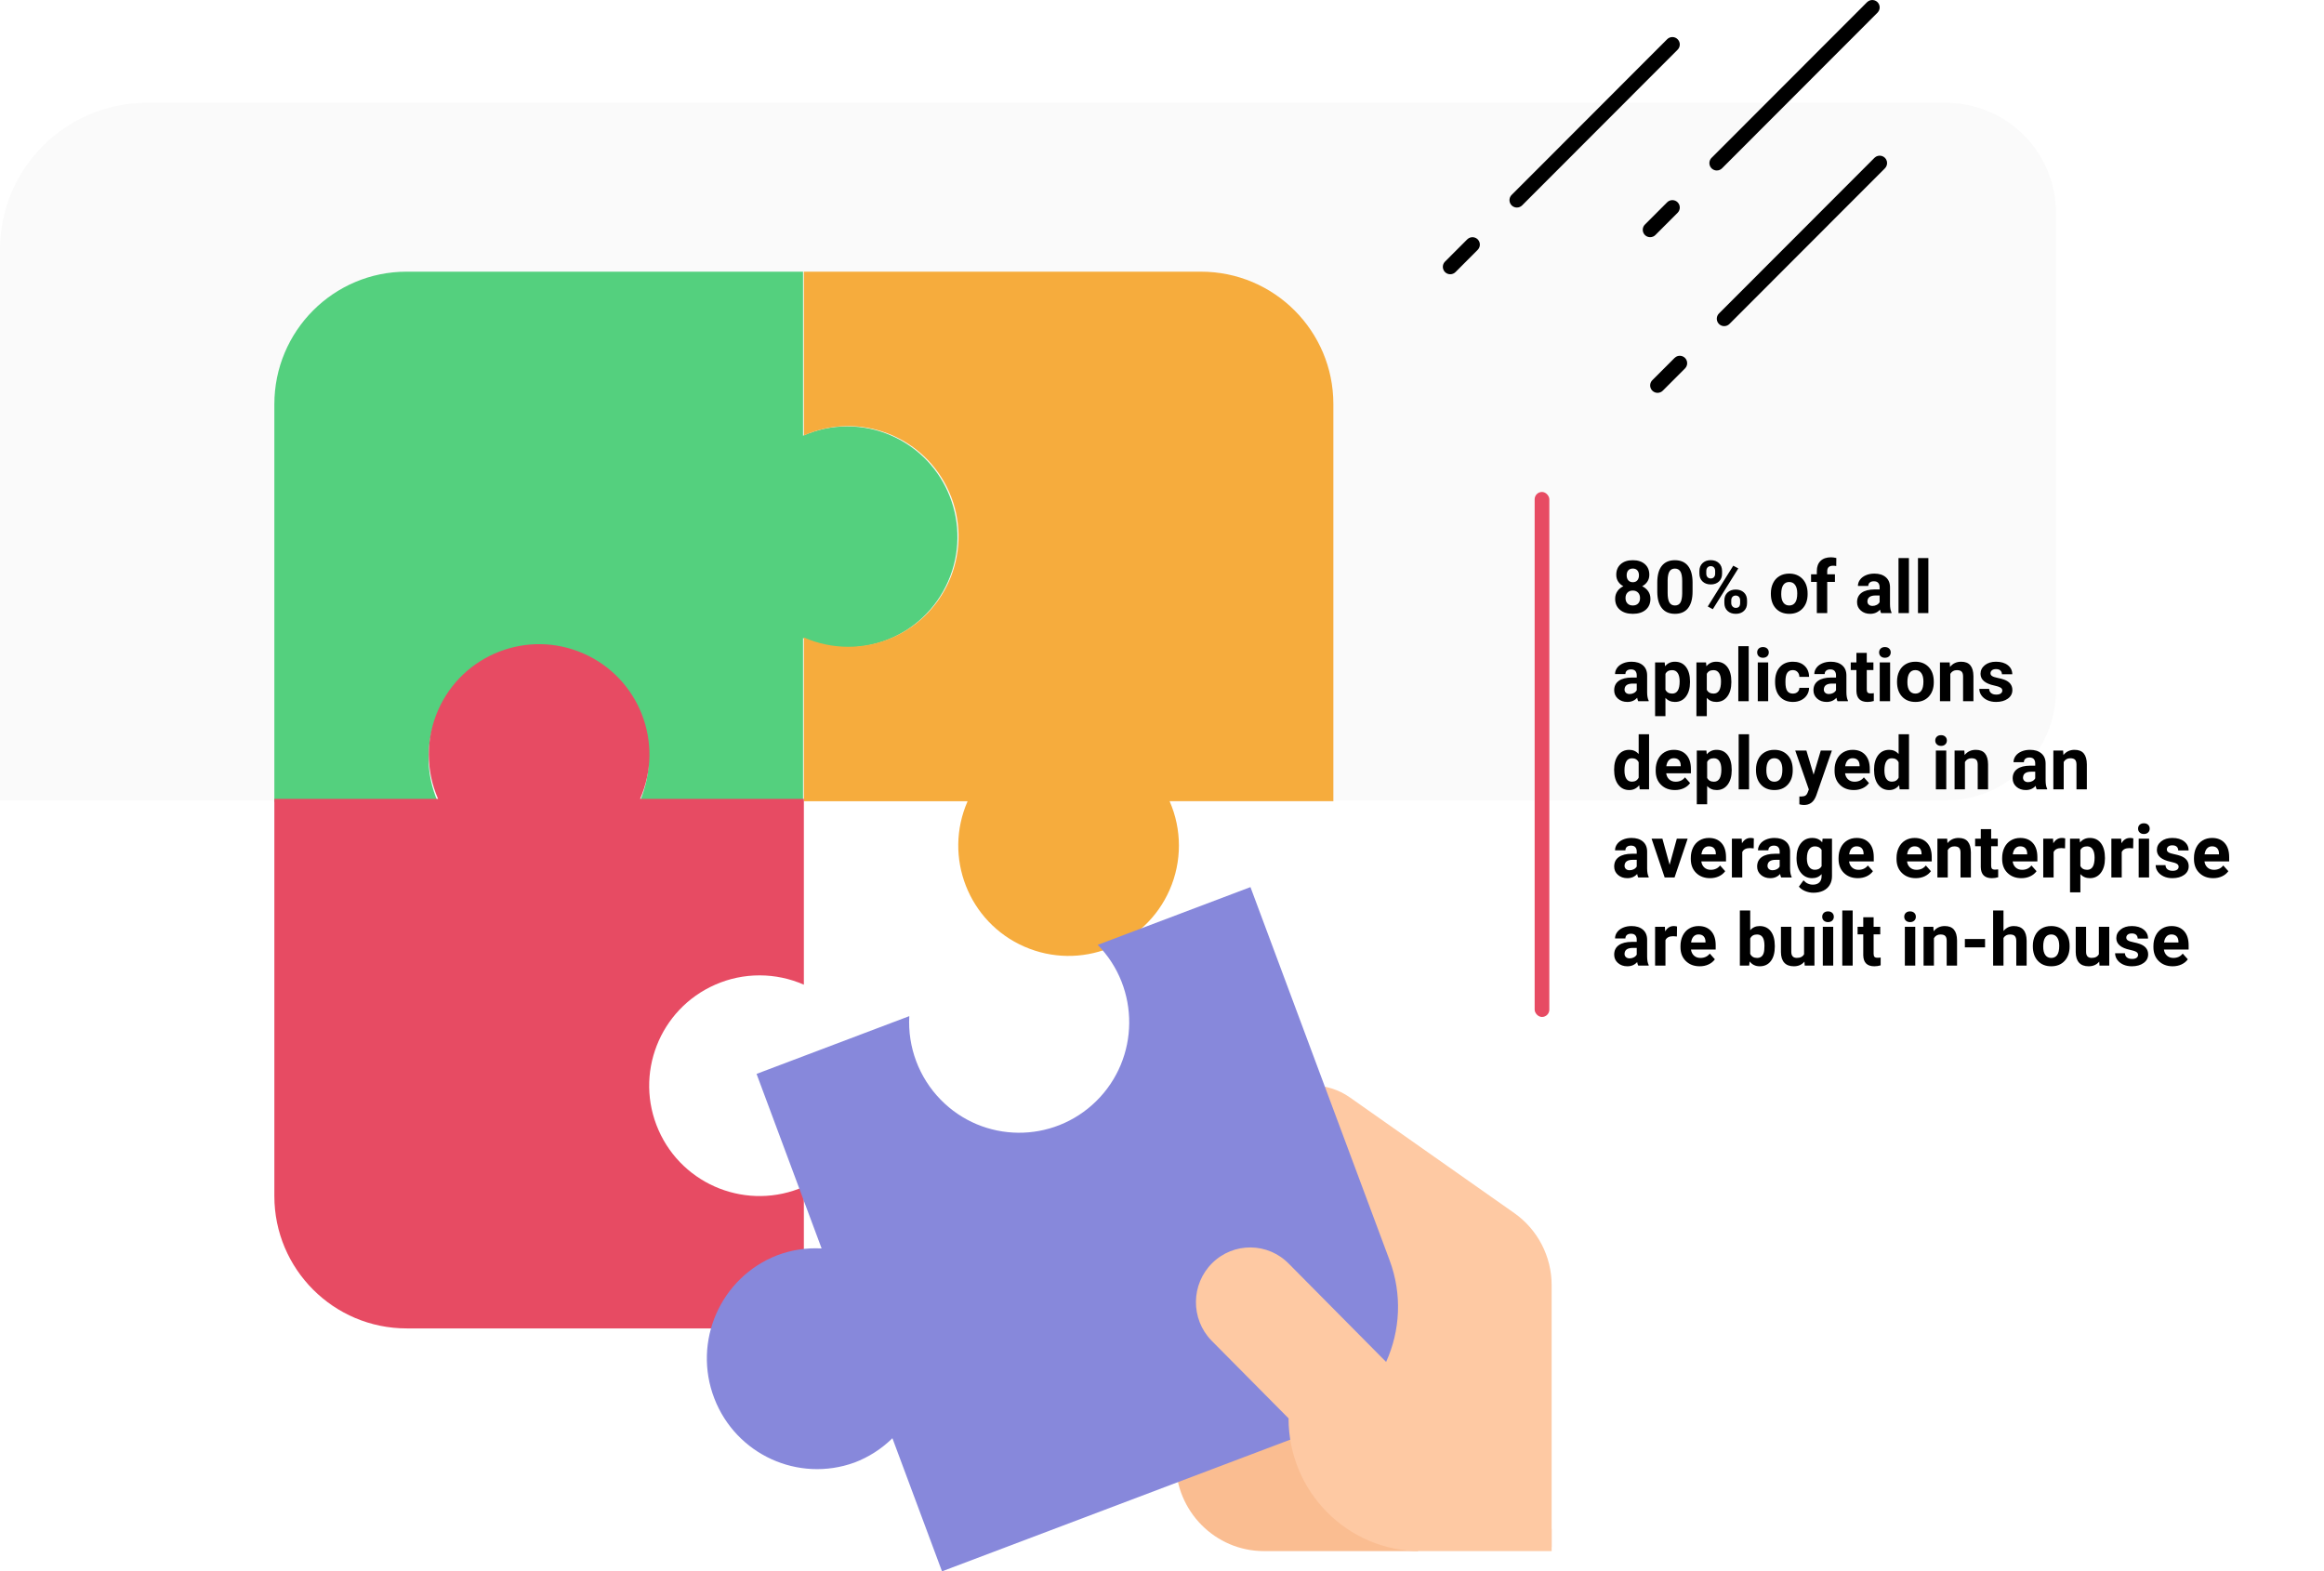 <?xml version="1.0" encoding="UTF-8"?>
<svg width="633px" height="428px" viewBox="0 0 633 428" version="1.1" xmlns="http://www.w3.org/2000/svg" xmlns:xlink="http://www.w3.org/1999/xlink">
    <title>Group 7</title>
    <defs>
        <filter id="filter-1">
            <feColorMatrix in="SourceGraphic" type="matrix" values="0 0 0 0 0.906 0 0 0 0 0.294 0 0 0 0 0.388 0 0 0 1 0"></feColorMatrix>
        </filter>
    </defs>
    <g id="Site-Internet-V2" stroke="none" stroke-width="1" fill="none" fill-rule="evenodd">
        <g id="Group-7">
            <g id="Group-2">
                <path d="M40,28 L530,28 C546.569,28 560,41.431 560,58 L560,188 C560,204.569 546.569,218 530,218 L0,218 L0,218 L0,68 C-2.705415e-15,45.909 17.909,28 40,28 Z" id="Rectangle" fill="#FAFAFA"></path>
                <g filter="url(#filter-1)" id="rain-hail-8">
                    <g transform="translate(393, 0)">
                        <path d="M56.467,64.604 C55.65,64.606 54.913,64.114 54.601,63.359 C54.288,62.604 54.462,61.734 55.041,61.158 L61.091,55.101 C61.878,54.313 63.155,54.313 63.942,55.101 C64.73,55.889 64.73,57.167 63.942,57.956 L57.892,64.012 C57.515,64.391 57.002,64.604 56.467,64.604 Z" id="Path" fill="#000000" fill-rule="nonzero"></path>
                        <path d="M74.617,46.434 C73.8,46.436 73.063,45.944 72.751,45.189 C72.438,44.434 72.612,43.564 73.191,42.988 L115.541,0.592 C116.05,0.082 116.793,-0.118 117.489,0.069 C118.184,0.256 118.728,0.8 118.914,1.496 C119.101,2.193 118.902,2.936 118.392,3.446 L76.042,45.842 C75.665,46.222 75.152,46.435 74.617,46.434 Z" id="Path" fill="#000000" fill-rule="nonzero"></path>
                        <path d="M2.017,74.698 C1.2,74.7 0.463,74.208 0.151,73.453 C-0.162,72.698 0.012,71.829 0.591,71.252 L6.641,65.195 C7.15,64.685 7.893,64.486 8.589,64.673 C9.284,64.86 9.828,65.404 10.014,66.1 C10.201,66.797 10.002,67.54 9.492,68.05 L3.442,74.107 C3.065,74.486 2.552,74.699 2.017,74.698 Z" id="Path" fill="#000000" fill-rule="nonzero"></path>
                        <path d="M20.167,56.528 C19.35,56.53 18.613,56.038 18.301,55.283 C17.988,54.528 18.162,53.659 18.741,53.082 L61.091,10.686 C61.878,9.898 63.155,9.898 63.942,10.686 C64.73,11.474 64.73,12.752 63.942,13.541 L21.592,55.937 C21.215,56.316 20.702,56.529 20.167,56.528 Z" id="Path" fill="#000000" fill-rule="nonzero"></path>
                        <path d="M58.483,107 C57.667,107.002 56.93,106.51 56.618,105.755 C56.305,105 56.479,104.13 57.058,103.554 L63.108,97.497 C63.617,96.987 64.359,96.788 65.055,96.975 C65.751,97.161 66.295,97.705 66.481,98.402 C66.667,99.099 66.469,99.842 65.959,100.352 L59.909,106.408 C59.531,106.788 59.018,107.001 58.483,107 Z" id="Path" fill="#000000" fill-rule="nonzero"></path>
                        <path d="M76.633,88.83 C75.817,88.832 75.08,88.34 74.768,87.585 C74.455,86.83 74.629,85.961 75.208,85.384 L117.558,42.988 C118.067,42.478 118.809,42.279 119.505,42.465 C120.201,42.652 120.745,43.196 120.931,43.893 C121.117,44.589 120.918,45.332 120.409,45.842 L78.059,88.239 C77.681,88.618 77.168,88.831 76.633,88.83 Z" id="Path" fill="#000000" fill-rule="nonzero"></path>
                    </g>
                </g>
            </g>
            <g id="jigsaw" transform="translate(74, 74)">
                <g id="Group-6" fill-rule="nonzero">
                    <path d="M348.627,347.383 L348.627,276.04 C348.627,268.228 344.831,260.906 338.462,256.422 L293.663,224.908 C290.66,222.795 287.08,221.664 283.409,221.664 L247.34,221.664 L247.936,324.095 C248.156,334.77 255.097,344.121 265.214,347.383 L348.627,347.383 L348.627,347.383 Z" id="Path" fill="#FEC9A3"></path>
                    <path d="M312.296,348.486 L270.259,348.486 C256.994,348.486 246.239,337.623 246.239,324.224 L246.239,299.963 L288.275,299.963 L312.296,348.486 Z" id="Path" fill="#FABD91"></path>
                    <path d="M156.722,42.135 C152.589,42.141 148.502,43.007 144.723,44.675 L144.723,0 L36.727,0 C16.843,0 0.728,16.168 0.728,36.115 L0.728,144.461 L45.258,144.461 C38.598,129.244 45.492,111.488 60.666,104.807 C75.833,98.125 93.533,105.041 100.192,120.264 C103.57,127.974 103.57,136.757 100.192,144.467 L144.723,144.467 L144.723,99.793 C159.89,106.474 177.59,99.558 184.249,84.335 C190.908,69.112 184.015,51.362 168.842,44.681 C165.026,42.989 160.898,42.128 156.722,42.135 Z" id="Path" fill="#54D07E"></path>
                    <path d="M289.176,36.06 C289.176,16.143 273.035,0 253.122,0 L144.958,0 L144.958,44.606 C160.149,37.934 177.876,44.84 184.545,60.039 C191.216,75.232 184.311,92.961 169.114,99.632 C161.417,103.016 152.649,103.016 144.952,99.632 L144.952,144.238 L189.551,144.238 C182.881,159.431 189.785,177.16 204.982,183.831 C220.173,190.502 237.9,183.597 244.57,168.397 C247.953,160.699 247.953,151.93 244.57,144.231 L289.176,144.231 L289.176,36.06 L289.176,36.06 Z" id="Path" fill="#F6AC3D"></path>
                    <path d="M132.933,191.671 C137.073,191.677 141.166,192.542 144.952,194.207 L144.952,143.593 L100.35,143.593 C107.021,128.4 100.116,110.671 84.918,104.001 C69.72,97.33 51.999,104.235 45.329,119.434 C41.946,127.132 41.946,135.901 45.329,143.599 L0.728,143.599 L0.728,251.773 C0.728,271.69 16.869,287.832 36.784,287.832 L144.952,287.832 L144.952,249.237 C129.76,255.908 112.032,249.003 105.362,233.804 C98.692,218.612 105.597,200.883 120.794,194.213 C124.616,192.524 128.75,191.664 132.933,191.671 Z" id="Path" fill="#E74B63"></path>
                    <path d="M304.477,269.23 L266.594,167.626 L224.987,183.36 C236.585,195.222 236.405,214.28 224.592,225.919 C212.778,237.558 193.798,237.384 182.207,225.522 C176.303,219.48 173.201,211.225 173.668,202.772 L132.067,218.506 L149.79,266.055 C145.677,265.821 141.558,266.452 137.696,267.907 C122.236,273.931 114.572,291.396 120.572,306.919 C126.469,322.172 143.408,329.921 158.742,324.366 C162.604,322.905 166.124,320.644 169.07,317.74 L182.579,354 L283.48,315.842 C302.076,308.772 311.471,287.921 304.477,269.23 Z" id="Path" fill="#8788DB"></path>
                    <path d="M277.077,270.251 C271.363,264.369 262.006,264.272 256.177,270.039 C250.349,275.807 250.254,285.25 255.968,291.132 C256.04,291.204 256.106,291.276 256.177,291.343 L276.97,312.327 C276.97,332.299 293.009,348.486 312.798,348.486 L312.798,348.486 L348.627,348.486 L348.627,342.46 L277.077,270.251 Z" id="Path" fill="#FEC9A3"></path>
                </g>
                <path d="M370.742,93.195 C372.22,93.195 373.389,92.829 374.248,92.097 C375.107,91.364 375.537,90.367 375.537,89.104 C375.537,88.316 375.335,87.631 374.932,87.048 C374.528,86.465 373.981,86.008 373.291,85.676 C373.896,85.357 374.372,84.93 374.717,84.396 C375.062,83.863 375.234,83.251 375.234,82.561 C375.234,81.337 374.829,80.368 374.019,79.655 C373.208,78.942 372.113,78.586 370.732,78.586 C369.346,78.586 368.249,78.946 367.441,79.665 C366.634,80.384 366.23,81.35 366.23,82.561 C366.23,83.251 366.401,83.863 366.743,84.396 C367.085,84.93 367.559,85.357 368.164,85.676 C367.48,86.001 366.937,86.457 366.533,87.043 C366.13,87.629 365.928,88.316 365.928,89.104 C365.928,90.36 366.361,91.356 367.227,92.092 C368.092,92.827 369.264,93.195 370.742,93.195 Z M370.742,84.582 C370.208,84.582 369.795,84.41 369.502,84.064 C369.209,83.719 369.062,83.264 369.062,82.697 C369.062,82.124 369.209,81.675 369.502,81.35 C369.795,81.024 370.205,80.861 370.732,80.861 C371.266,80.861 371.68,81.029 371.973,81.364 C372.266,81.7 372.412,82.144 372.412,82.697 C372.412,83.264 372.267,83.719 371.978,84.064 C371.688,84.41 371.276,84.582 370.742,84.582 Z M370.742,90.92 C370.117,90.92 369.629,90.734 369.277,90.363 C368.926,89.992 368.75,89.504 368.75,88.898 C368.75,88.273 368.929,87.777 369.287,87.409 C369.645,87.041 370.124,86.857 370.723,86.857 C371.328,86.857 371.81,87.043 372.168,87.414 C372.526,87.785 372.705,88.28 372.705,88.898 C372.705,89.53 372.531,90.025 372.183,90.383 C371.834,90.741 371.354,90.92 370.742,90.92 Z M382.217,93.195 C383.786,93.195 384.977,92.674 385.791,91.633 C386.605,90.591 387.012,89.087 387.012,87.121 L387.012,87.121 L387.012,84.504 C386.992,82.596 386.572,81.133 385.752,80.114 C384.932,79.095 383.747,78.586 382.197,78.586 C380.648,78.586 379.461,79.1 378.638,80.129 C377.814,81.158 377.402,82.665 377.402,84.65 L377.402,84.65 L377.402,87.268 C377.422,89.175 377.842,90.64 378.662,91.662 C379.482,92.684 380.667,93.195 382.217,93.195 Z M382.217,90.92 C381.52,90.92 381.014,90.638 380.698,90.075 C380.382,89.512 380.225,88.651 380.225,87.492 L380.225,87.492 L380.225,84.035 C380.244,82.948 380.412,82.149 380.728,81.638 C381.043,81.127 381.533,80.871 382.197,80.871 C382.881,80.871 383.384,81.14 383.706,81.677 C384.028,82.214 384.189,83.072 384.189,84.25 L384.189,84.25 L384.189,87.629 C384.176,88.742 384.017,89.569 383.711,90.109 C383.405,90.65 382.907,90.92 382.217,90.92 Z M391.973,85.188 C392.891,85.188 393.633,84.921 394.199,84.387 C394.766,83.853 395.049,83.146 395.049,82.268 L395.049,82.268 L395.049,81.564 C395.049,80.646 394.766,79.919 394.199,79.382 C393.633,78.845 392.884,78.576 391.953,78.576 C391.035,78.576 390.293,78.848 389.727,79.392 C389.16,79.935 388.877,80.643 388.877,81.516 L388.877,81.516 L388.877,82.209 C388.877,83.12 389.162,83.845 389.731,84.382 C390.301,84.919 391.048,85.188 391.973,85.188 Z M392.529,91.936 L399.473,80.822 L398.096,80.08 L391.152,91.193 L392.529,91.936 Z M391.973,83.566 C391.608,83.566 391.313,83.448 391.089,83.21 C390.864,82.972 390.752,82.658 390.752,82.268 L390.752,82.268 L390.752,81.555 C390.752,81.132 390.863,80.801 391.084,80.563 C391.305,80.326 391.595,80.207 391.953,80.207 C392.331,80.207 392.627,80.327 392.842,80.568 C393.057,80.809 393.164,81.125 393.164,81.516 L393.164,81.516 L393.164,82.238 C393.164,82.642 393.057,82.964 392.842,83.205 C392.627,83.446 392.337,83.566 391.973,83.566 Z M398.779,93.195 C399.71,93.195 400.456,92.927 401.016,92.39 C401.576,91.853 401.855,91.148 401.855,90.275 L401.855,90.275 L401.855,89.572 C401.855,88.641 401.571,87.91 401.001,87.38 C400.431,86.849 399.684,86.584 398.76,86.584 C397.848,86.584 397.106,86.853 396.533,87.39 C395.96,87.927 395.674,88.635 395.674,89.514 L395.674,89.514 L395.674,90.236 C395.674,91.128 395.957,91.844 396.523,92.385 C397.09,92.925 397.842,93.195 398.779,93.195 Z M398.779,91.574 C398.428,91.574 398.135,91.447 397.9,91.193 C397.666,90.939 397.549,90.633 397.549,90.275 L397.549,90.275 L397.549,89.543 C397.549,89.133 397.66,88.809 397.881,88.571 C398.102,88.334 398.395,88.215 398.76,88.215 C399.124,88.215 399.417,88.334 399.639,88.571 C399.86,88.809 399.971,89.123 399.971,89.514 L399.971,89.514 L399.971,90.256 C399.971,91.135 399.574,91.574 398.779,91.574 Z M413.35,93.195 C414.873,93.195 416.087,92.705 416.992,91.726 C417.897,90.746 418.35,89.445 418.35,87.824 L418.35,87.824 L418.33,87.102 C418.226,85.604 417.723,84.419 416.821,83.547 C415.92,82.674 414.756,82.238 413.33,82.238 C412.327,82.238 411.447,82.463 410.688,82.912 C409.93,83.361 409.349,83.996 408.945,84.816 C408.542,85.637 408.34,86.571 408.34,87.619 L408.34,87.619 L408.34,87.746 C408.34,89.426 408.794,90.754 409.702,91.73 C410.61,92.707 411.826,93.195 413.35,93.195 Z M413.35,90.92 C412.646,90.92 412.106,90.655 411.729,90.124 C411.351,89.593 411.162,88.827 411.162,87.824 C411.162,86.698 411.351,85.866 411.729,85.329 C412.106,84.792 412.64,84.523 413.33,84.523 C414.027,84.523 414.567,84.794 414.951,85.334 C415.335,85.874 415.527,86.636 415.527,87.619 C415.527,88.771 415.335,89.61 414.951,90.134 C414.567,90.658 414.033,90.92 413.35,90.92 Z M423.691,93 L423.691,84.504 L425.791,84.504 L425.791,82.434 L423.691,82.434 L423.691,81.584 C423.691,80.588 424.222,80.09 425.283,80.09 C425.622,80.09 425.908,80.119 426.143,80.178 L426.143,80.178 L426.172,77.99 C425.605,77.86 425.127,77.795 424.736,77.795 C423.512,77.795 422.56,78.122 421.88,78.776 C421.2,79.431 420.859,80.35 420.859,81.535 L420.859,81.535 L420.859,82.434 L419.287,82.434 L419.287,84.504 L420.859,84.504 L420.859,93 L423.691,93 Z M435.41,93.195 C436.504,93.195 437.393,92.814 438.076,92.053 C438.135,92.43 438.229,92.746 438.359,93 L438.359,93 L441.211,93 L441.211,92.834 C440.938,92.32 440.798,91.561 440.791,90.559 L440.791,90.559 L440.791,85.979 C440.791,84.794 440.409,83.874 439.644,83.22 C438.879,82.565 437.845,82.238 436.543,82.238 C435.684,82.238 434.909,82.386 434.219,82.683 C433.529,82.979 432.995,83.387 432.617,83.908 C432.24,84.429 432.051,84.995 432.051,85.607 L432.051,85.607 L434.873,85.607 C434.873,85.21 435.008,84.898 435.278,84.67 C435.549,84.442 435.921,84.328 436.396,84.328 C436.937,84.328 437.332,84.475 437.583,84.768 C437.834,85.061 437.959,85.451 437.959,85.939 L437.959,85.939 L437.959,86.545 L436.66,86.545 C435.091,86.551 433.892,86.854 433.062,87.453 C432.231,88.052 431.816,88.911 431.816,90.031 C431.816,90.943 432.157,91.698 432.837,92.297 C433.517,92.896 434.375,93.195 435.41,93.195 Z M436.025,91.037 C435.596,91.037 435.257,90.923 435.01,90.695 C434.762,90.467 434.639,90.178 434.639,89.826 L434.639,89.826 L434.648,89.66 C434.74,88.684 435.492,88.195 436.904,88.195 L436.904,88.195 L437.959,88.195 L437.959,90.012 C437.79,90.324 437.529,90.573 437.178,90.759 C436.826,90.944 436.442,91.037 436.025,91.037 Z M445.938,93 L445.938,78 L443.105,78 L443.105,93 L445.938,93 Z M451.24,93 L451.24,78 L448.408,78 L448.408,93 L451.24,93 Z M369.258,117.195 C370.352,117.195 371.24,116.814 371.924,116.053 C371.982,116.43 372.077,116.746 372.207,117 L372.207,117 L375.059,117 L375.059,116.834 C374.785,116.32 374.645,115.561 374.639,114.559 L374.639,114.559 L374.639,109.979 C374.639,108.794 374.256,107.874 373.491,107.22 C372.726,106.565 371.693,106.238 370.391,106.238 C369.531,106.238 368.757,106.386 368.066,106.683 C367.376,106.979 366.842,107.387 366.465,107.908 C366.087,108.429 365.898,108.995 365.898,109.607 L365.898,109.607 L368.721,109.607 C368.721,109.21 368.856,108.898 369.126,108.67 C369.396,108.442 369.769,108.328 370.244,108.328 C370.785,108.328 371.18,108.475 371.431,108.768 C371.681,109.061 371.807,109.451 371.807,109.939 L371.807,109.939 L371.807,110.545 L370.508,110.545 C368.939,110.551 367.739,110.854 366.909,111.453 C366.079,112.052 365.664,112.911 365.664,114.031 C365.664,114.943 366.004,115.698 366.685,116.297 C367.365,116.896 368.223,117.195 369.258,117.195 Z M369.873,115.037 C369.443,115.037 369.105,114.923 368.857,114.695 C368.61,114.467 368.486,114.178 368.486,113.826 L368.486,113.826 L368.496,113.66 C368.587,112.684 369.339,112.195 370.752,112.195 L370.752,112.195 L371.807,112.195 L371.807,114.012 C371.637,114.324 371.377,114.573 371.025,114.759 C370.674,114.944 370.29,115.037 369.873,115.037 Z M379.629,121.062 L379.629,116.082 C380.286,116.824 381.149,117.195 382.217,117.195 C383.473,117.195 384.471,116.705 385.21,115.726 C385.949,114.746 386.318,113.442 386.318,111.814 L386.318,111.814 L386.318,111.668 C386.318,109.975 385.957,108.647 385.234,107.684 C384.512,106.72 383.499,106.238 382.197,106.238 C381.097,106.238 380.205,106.648 379.521,107.469 L379.521,107.469 L379.424,106.434 L376.807,106.434 L376.807,121.062 L379.629,121.062 Z M381.475,114.92 C380.589,114.92 379.974,114.572 379.629,113.875 L379.629,113.875 L379.629,109.549 C379.961,108.872 380.57,108.533 381.455,108.533 C382.119,108.533 382.625,108.8 382.974,109.334 C383.322,109.868 383.496,110.626 383.496,111.609 C383.496,113.816 382.822,114.92 381.475,114.92 Z M390.889,121.062 L390.889,116.082 C391.546,116.824 392.409,117.195 393.477,117.195 C394.733,117.195 395.731,116.705 396.47,115.726 C397.209,114.746 397.578,113.442 397.578,111.814 L397.578,111.814 L397.578,111.668 C397.578,109.975 397.217,108.647 396.494,107.684 C395.771,106.72 394.759,106.238 393.457,106.238 C392.357,106.238 391.465,106.648 390.781,107.469 L390.781,107.469 L390.684,106.434 L388.066,106.434 L388.066,121.062 L390.889,121.062 Z M392.734,114.92 C391.849,114.92 391.234,114.572 390.889,113.875 L390.889,113.875 L390.889,109.549 C391.221,108.872 391.829,108.533 392.715,108.533 C393.379,108.533 393.885,108.8 394.233,109.334 C394.582,109.868 394.756,110.626 394.756,111.609 C394.756,113.816 394.082,114.92 392.734,114.92 Z M402.305,117 L402.305,102 L399.473,102 L399.473,117 L402.305,117 Z M406.191,105.164 C406.667,105.164 407.049,105.027 407.339,104.754 C407.629,104.48 407.773,104.129 407.773,103.699 C407.773,103.276 407.63,102.928 407.344,102.654 C407.057,102.381 406.673,102.244 406.191,102.244 C405.703,102.244 405.317,102.381 405.034,102.654 C404.751,102.928 404.609,103.276 404.609,103.699 C404.609,104.129 404.754,104.48 405.044,104.754 C405.334,105.027 405.716,105.164 406.191,105.164 Z M407.607,117 L407.607,106.434 L404.775,106.434 L404.775,117 L407.607,117 Z M414.375,117.195 C415.182,117.195 415.92,117.031 416.587,116.702 C417.254,116.373 417.78,115.911 418.164,115.315 C418.548,114.72 418.743,114.064 418.75,113.348 L418.75,113.348 L416.104,113.348 C416.09,113.823 415.921,114.204 415.596,114.49 C415.27,114.777 414.847,114.92 414.326,114.92 C413.649,114.92 413.145,114.682 412.812,114.207 C412.48,113.732 412.314,112.951 412.314,111.863 L412.314,111.863 L412.314,111.57 C412.314,110.496 412.482,109.72 412.817,109.241 C413.153,108.763 413.649,108.523 414.307,108.523 C414.84,108.523 415.27,108.694 415.596,109.036 C415.921,109.378 416.09,109.822 416.104,110.369 L416.104,110.369 L418.75,110.369 C418.737,109.119 418.332,108.118 417.534,107.366 C416.737,106.614 415.677,106.238 414.355,106.238 C412.845,106.238 411.657,106.723 410.791,107.693 C409.925,108.663 409.492,109.962 409.492,111.59 L409.492,111.59 L409.492,111.775 C409.492,113.468 409.928,114.795 410.801,115.755 C411.673,116.715 412.865,117.195 414.375,117.195 Z M423.535,117.195 C424.629,117.195 425.518,116.814 426.201,116.053 C426.26,116.43 426.354,116.746 426.484,117 L426.484,117 L429.336,117 L429.336,116.834 C429.062,116.32 428.923,115.561 428.916,114.559 L428.916,114.559 L428.916,109.979 C428.916,108.794 428.534,107.874 427.769,107.22 C427.004,106.565 425.97,106.238 424.668,106.238 C423.809,106.238 423.034,106.386 422.344,106.683 C421.654,106.979 421.12,107.387 420.742,107.908 C420.365,108.429 420.176,108.995 420.176,109.607 L420.176,109.607 L422.998,109.607 C422.998,109.21 423.133,108.898 423.403,108.67 C423.674,108.442 424.046,108.328 424.521,108.328 C425.062,108.328 425.457,108.475 425.708,108.768 C425.959,109.061 426.084,109.451 426.084,109.939 L426.084,109.939 L426.084,110.545 L424.785,110.545 C423.216,110.551 422.017,110.854 421.187,111.453 C420.356,112.052 419.941,112.911 419.941,114.031 C419.941,114.943 420.282,115.698 420.962,116.297 C421.642,116.896 422.5,117.195 423.535,117.195 Z M424.15,115.037 C423.721,115.037 423.382,114.923 423.135,114.695 C422.887,114.467 422.764,114.178 422.764,113.826 L422.764,113.826 L422.773,113.66 C422.865,112.684 423.617,112.195 425.029,112.195 L425.029,112.195 L426.084,112.195 L426.084,114.012 C425.915,114.324 425.654,114.573 425.303,114.759 C424.951,114.944 424.567,115.037 424.15,115.037 Z M434.668,117.195 C435.254,117.195 435.824,117.111 436.377,116.941 L436.377,116.941 L436.377,114.803 C436.136,114.848 435.859,114.871 435.547,114.871 C435.124,114.871 434.837,114.786 434.688,114.617 C434.538,114.448 434.463,114.168 434.463,113.777 L434.463,113.777 L434.463,108.504 L436.27,108.504 L436.27,106.434 L434.463,106.434 L434.463,103.836 L431.641,103.836 L431.641,106.434 L430.098,106.434 L430.098,108.504 L431.641,108.504 L431.641,114.197 C431.68,116.196 432.689,117.195 434.668,117.195 Z M439.404,105.164 C439.88,105.164 440.262,105.027 440.552,104.754 C440.841,104.48 440.986,104.129 440.986,103.699 C440.986,103.276 440.843,102.928 440.557,102.654 C440.27,102.381 439.886,102.244 439.404,102.244 C438.916,102.244 438.53,102.381 438.247,102.654 C437.964,102.928 437.822,103.276 437.822,103.699 C437.822,104.129 437.967,104.48 438.257,104.754 C438.547,105.027 438.929,105.164 439.404,105.164 Z M440.82,117 L440.82,106.434 L437.988,106.434 L437.988,117 L440.82,117 Z M447.715,117.195 C449.238,117.195 450.452,116.705 451.357,115.726 C452.262,114.746 452.715,113.445 452.715,111.824 L452.715,111.824 L452.695,111.102 C452.591,109.604 452.088,108.419 451.187,107.547 C450.285,106.674 449.121,106.238 447.695,106.238 C446.693,106.238 445.812,106.463 445.054,106.912 C444.295,107.361 443.714,107.996 443.311,108.816 C442.907,109.637 442.705,110.571 442.705,111.619 L442.705,111.619 L442.705,111.746 C442.705,113.426 443.159,114.754 444.067,115.73 C444.976,116.707 446.191,117.195 447.715,117.195 Z M447.715,114.92 C447.012,114.92 446.471,114.655 446.094,114.124 C445.716,113.593 445.527,112.827 445.527,111.824 C445.527,110.698 445.716,109.866 446.094,109.329 C446.471,108.792 447.005,108.523 447.695,108.523 C448.392,108.523 448.932,108.794 449.316,109.334 C449.701,109.874 449.893,110.636 449.893,111.619 C449.893,112.771 449.701,113.61 449.316,114.134 C448.932,114.658 448.398,114.92 447.715,114.92 Z M457.217,117 L457.217,109.549 C457.614,108.872 458.21,108.533 459.004,108.533 C459.609,108.533 460.042,108.668 460.303,108.938 C460.563,109.209 460.693,109.643 460.693,110.242 L460.693,110.242 L460.693,117 L463.516,117 L463.516,110.174 C463.503,108.865 463.223,107.882 462.676,107.225 C462.129,106.567 461.296,106.238 460.176,106.238 C458.906,106.238 457.894,106.71 457.139,107.654 L457.139,107.654 L457.051,106.434 L454.395,106.434 L454.395,117 L457.217,117 Z M469.678,117.195 C470.986,117.195 472.054,116.897 472.881,116.302 C473.708,115.706 474.121,114.926 474.121,113.963 C474.121,112.615 473.376,111.668 471.885,111.121 C471.403,110.945 470.811,110.787 470.107,110.647 C469.404,110.507 468.905,110.341 468.608,110.149 C468.312,109.957 468.164,109.705 468.164,109.393 C468.164,109.061 468.294,108.787 468.555,108.572 C468.815,108.357 469.183,108.25 469.658,108.25 C470.212,108.25 470.618,108.382 470.879,108.646 C471.139,108.909 471.27,109.243 471.27,109.646 L471.27,109.646 L474.092,109.646 C474.092,108.637 473.69,107.817 472.886,107.186 C472.082,106.554 471.009,106.238 469.668,106.238 C468.411,106.238 467.394,106.552 466.616,107.181 C465.838,107.809 465.449,108.592 465.449,109.529 C465.449,111.137 466.706,112.205 469.219,112.732 C469.974,112.889 470.522,113.066 470.864,113.265 C471.206,113.463 471.377,113.735 471.377,114.08 C471.377,114.412 471.239,114.681 470.962,114.886 C470.685,115.091 470.277,115.193 469.736,115.193 C469.157,115.193 468.695,115.06 468.35,114.793 C468.005,114.526 467.819,114.142 467.793,113.641 L467.793,113.641 L465.117,113.641 C465.117,114.279 465.312,114.873 465.703,115.423 C466.094,115.973 466.632,116.406 467.319,116.722 C468.006,117.037 468.792,117.195 469.678,117.195 Z M369.766,141.195 C370.872,141.195 371.777,140.756 372.48,139.877 L372.48,139.877 L372.617,141 L375.166,141 L375.166,126 L372.334,126 L372.334,131.391 C371.663,130.622 370.814,130.238 369.785,130.238 C368.503,130.238 367.492,130.727 366.753,131.703 C366.014,132.68 365.645,133.992 365.645,135.639 C365.645,137.383 366.021,138.746 366.772,139.726 C367.524,140.705 368.522,141.195 369.766,141.195 Z M370.488,138.91 C369.831,138.91 369.329,138.646 368.984,138.119 C368.639,137.592 368.467,136.833 368.467,135.844 C368.467,133.637 369.147,132.533 370.508,132.533 C371.374,132.533 371.982,132.901 372.334,133.637 L372.334,133.637 L372.334,137.807 C371.976,138.542 371.361,138.91 370.488,138.91 Z M382.217,141.195 C383.096,141.195 383.896,141.028 384.619,140.692 C385.342,140.357 385.915,139.89 386.338,139.291 L386.338,139.291 L384.951,137.738 C384.339,138.526 383.49,138.92 382.402,138.92 C381.699,138.92 381.118,138.712 380.659,138.295 C380.2,137.878 379.925,137.325 379.834,136.635 L379.834,136.635 L386.562,136.635 L386.562,135.482 C386.562,133.809 386.147,132.517 385.317,131.605 C384.487,130.694 383.35,130.238 381.904,130.238 C380.941,130.238 380.083,130.465 379.331,130.917 C378.579,131.369 377.998,132.014 377.588,132.851 C377.178,133.687 376.973,134.636 376.973,135.697 L376.973,135.697 L376.973,135.971 C376.973,137.553 377.459,138.819 378.433,139.77 C379.406,140.72 380.667,141.195 382.217,141.195 Z M383.789,134.711 L379.863,134.711 C379.961,134.008 380.184,133.467 380.532,133.09 C380.881,132.712 381.335,132.523 381.895,132.523 C382.493,132.523 382.956,132.694 383.281,133.036 C383.607,133.378 383.776,133.861 383.789,134.486 L383.789,134.486 L383.789,134.711 Z M390.986,145.062 L390.986,140.082 C391.644,140.824 392.507,141.195 393.574,141.195 C394.831,141.195 395.828,140.705 396.567,139.726 C397.306,138.746 397.676,137.442 397.676,135.814 L397.676,135.814 L397.676,135.668 C397.676,133.975 397.314,132.647 396.592,131.684 C395.869,130.72 394.857,130.238 393.555,130.238 C392.454,130.238 391.562,130.648 390.879,131.469 L390.879,131.469 L390.781,130.434 L388.164,130.434 L388.164,145.062 L390.986,145.062 Z M392.832,138.92 C391.947,138.92 391.331,138.572 390.986,137.875 L390.986,137.875 L390.986,133.549 C391.318,132.872 391.927,132.533 392.812,132.533 C393.477,132.533 393.983,132.8 394.331,133.334 C394.679,133.868 394.854,134.626 394.854,135.609 C394.854,137.816 394.18,138.92 392.832,138.92 Z M402.402,141 L402.402,126 L399.57,126 L399.57,141 L402.402,141 Z M409.297,141.195 C410.82,141.195 412.035,140.705 412.939,139.726 C413.844,138.746 414.297,137.445 414.297,135.824 L414.297,135.824 L414.277,135.102 C414.173,133.604 413.67,132.419 412.769,131.547 C411.867,130.674 410.703,130.238 409.277,130.238 C408.275,130.238 407.394,130.463 406.636,130.912 C405.877,131.361 405.296,131.996 404.893,132.816 C404.489,133.637 404.287,134.571 404.287,135.619 L404.287,135.619 L404.287,135.746 C404.287,137.426 404.741,138.754 405.649,139.73 C406.558,140.707 407.773,141.195 409.297,141.195 Z M409.297,138.92 C408.594,138.92 408.053,138.655 407.676,138.124 C407.298,137.593 407.109,136.827 407.109,135.824 C407.109,134.698 407.298,133.866 407.676,133.329 C408.053,132.792 408.587,132.523 409.277,132.523 C409.974,132.523 410.514,132.794 410.898,133.334 C411.283,133.874 411.475,134.636 411.475,135.619 C411.475,136.771 411.283,137.61 410.898,138.134 C410.514,138.658 409.98,138.92 409.297,138.92 Z M417.354,145.268 C418.805,145.268 419.847,144.577 420.479,143.197 L420.479,143.197 L420.713,142.641 L424.961,130.434 L421.934,130.434 L419.98,137.006 L418.018,130.434 L414.98,130.434 L418.682,141.029 L418.35,141.898 C418.2,142.276 417.993,142.546 417.729,142.709 C417.466,142.872 417.067,142.953 416.533,142.953 L416.533,142.953 L416.104,142.943 L416.104,145.082 C416.527,145.206 416.943,145.268 417.354,145.268 Z M430.938,141.195 C431.816,141.195 432.617,141.028 433.34,140.692 C434.062,140.357 434.635,139.89 435.059,139.291 L435.059,139.291 L433.672,137.738 C433.06,138.526 432.21,138.92 431.123,138.92 C430.42,138.92 429.839,138.712 429.38,138.295 C428.921,137.878 428.646,137.325 428.555,136.635 L428.555,136.635 L435.283,136.635 L435.283,135.482 C435.283,133.809 434.868,132.517 434.038,131.605 C433.208,130.694 432.07,130.238 430.625,130.238 C429.661,130.238 428.804,130.465 428.052,130.917 C427.3,131.369 426.719,132.014 426.309,132.851 C425.898,133.687 425.693,134.636 425.693,135.697 L425.693,135.697 L425.693,135.971 C425.693,137.553 426.18,138.819 427.153,139.77 C428.127,140.72 429.388,141.195 430.938,141.195 Z M432.51,134.711 L428.584,134.711 C428.682,134.008 428.905,133.467 429.253,133.09 C429.601,132.712 430.055,132.523 430.615,132.523 C431.214,132.523 431.676,132.694 432.002,133.036 C432.327,133.378 432.497,133.861 432.51,134.486 L432.51,134.486 L432.51,134.711 Z M440.566,141.195 C441.673,141.195 442.578,140.756 443.281,139.877 L443.281,139.877 L443.418,141 L445.967,141 L445.967,126 L443.135,126 L443.135,131.391 C442.464,130.622 441.615,130.238 440.586,130.238 C439.303,130.238 438.293,130.727 437.554,131.703 C436.815,132.68 436.445,133.992 436.445,135.639 C436.445,137.383 436.821,138.746 437.573,139.726 C438.325,140.705 439.323,141.195 440.566,141.195 Z M441.289,138.91 C440.632,138.91 440.13,138.646 439.785,138.119 C439.44,137.592 439.268,136.833 439.268,135.844 C439.268,133.637 439.948,132.533 441.309,132.533 C442.174,132.533 442.783,132.901 443.135,133.637 L443.135,133.637 L443.135,137.807 C442.777,138.542 442.161,138.91 441.289,138.91 Z M454.697,129.164 C455.173,129.164 455.555,129.027 455.845,128.754 C456.134,128.48 456.279,128.129 456.279,127.699 C456.279,127.276 456.136,126.928 455.85,126.654 C455.563,126.381 455.179,126.244 454.697,126.244 C454.209,126.244 453.823,126.381 453.54,126.654 C453.257,126.928 453.115,127.276 453.115,127.699 C453.115,128.129 453.26,128.48 453.55,128.754 C453.84,129.027 454.222,129.164 454.697,129.164 Z M456.113,141 L456.113,130.434 L453.281,130.434 L453.281,141 L456.113,141 Z M461.201,141 L461.201,133.549 C461.598,132.872 462.194,132.533 462.988,132.533 C463.594,132.533 464.027,132.668 464.287,132.938 C464.548,133.209 464.678,133.643 464.678,134.242 L464.678,134.242 L464.678,141 L467.5,141 L467.5,134.174 C467.487,132.865 467.207,131.882 466.66,131.225 C466.113,130.567 465.28,130.238 464.16,130.238 C462.891,130.238 461.878,130.71 461.123,131.654 L461.123,131.654 L461.035,130.434 L458.379,130.434 L458.379,141 L461.201,141 Z M477.793,141.195 C478.887,141.195 479.775,140.814 480.459,140.053 C480.518,140.43 480.612,140.746 480.742,141 L480.742,141 L483.594,141 L483.594,140.834 C483.32,140.32 483.18,139.561 483.174,138.559 L483.174,138.559 L483.174,133.979 C483.174,132.794 482.791,131.874 482.026,131.22 C481.261,130.565 480.228,130.238 478.926,130.238 C478.066,130.238 477.292,130.386 476.602,130.683 C475.911,130.979 475.378,131.387 475,131.908 C474.622,132.429 474.434,132.995 474.434,133.607 L474.434,133.607 L477.256,133.607 C477.256,133.21 477.391,132.898 477.661,132.67 C477.931,132.442 478.304,132.328 478.779,132.328 C479.32,132.328 479.715,132.475 479.966,132.768 C480.216,133.061 480.342,133.451 480.342,133.939 L480.342,133.939 L480.342,134.545 L479.043,134.545 C477.474,134.551 476.274,134.854 475.444,135.453 C474.614,136.052 474.199,136.911 474.199,138.031 C474.199,138.943 474.539,139.698 475.22,140.297 C475.9,140.896 476.758,141.195 477.793,141.195 Z M478.408,139.037 C477.979,139.037 477.64,138.923 477.393,138.695 C477.145,138.467 477.021,138.178 477.021,137.826 L477.021,137.826 L477.031,137.66 C477.122,136.684 477.874,136.195 479.287,136.195 L479.287,136.195 L480.342,136.195 L480.342,138.012 C480.173,138.324 479.912,138.573 479.561,138.759 C479.209,138.944 478.825,139.037 478.408,139.037 Z M488.105,141 L488.105,133.549 C488.503,132.872 489.098,132.533 489.893,132.533 C490.498,132.533 490.931,132.668 491.191,132.938 C491.452,133.209 491.582,133.643 491.582,134.242 L491.582,134.242 L491.582,141 L494.404,141 L494.404,134.174 C494.391,132.865 494.111,131.882 493.564,131.225 C493.018,130.567 492.184,130.238 491.064,130.238 C489.795,130.238 488.783,130.71 488.027,131.654 L488.027,131.654 L487.939,130.434 L485.283,130.434 L485.283,141 L488.105,141 Z M369.258,165.195 C370.352,165.195 371.24,164.814 371.924,164.053 C371.982,164.43 372.077,164.746 372.207,165 L372.207,165 L375.059,165 L375.059,164.834 C374.785,164.32 374.645,163.561 374.639,162.559 L374.639,162.559 L374.639,157.979 C374.639,156.794 374.256,155.874 373.491,155.22 C372.726,154.565 371.693,154.238 370.391,154.238 C369.531,154.238 368.757,154.386 368.066,154.683 C367.376,154.979 366.842,155.387 366.465,155.908 C366.087,156.429 365.898,156.995 365.898,157.607 L365.898,157.607 L368.721,157.607 C368.721,157.21 368.856,156.898 369.126,156.67 C369.396,156.442 369.769,156.328 370.244,156.328 C370.785,156.328 371.18,156.475 371.431,156.768 C371.681,157.061 371.807,157.451 371.807,157.939 L371.807,157.939 L371.807,158.545 L370.508,158.545 C368.939,158.551 367.739,158.854 366.909,159.453 C366.079,160.052 365.664,160.911 365.664,162.031 C365.664,162.943 366.004,163.698 366.685,164.297 C367.365,164.896 368.223,165.195 369.258,165.195 Z M369.873,163.037 C369.443,163.037 369.105,162.923 368.857,162.695 C368.61,162.467 368.486,162.178 368.486,161.826 L368.486,161.826 L368.496,161.66 C368.587,160.684 369.339,160.195 370.752,160.195 L370.752,160.195 L371.807,160.195 L371.807,162.012 C371.637,162.324 371.377,162.573 371.025,162.759 C370.674,162.944 370.29,163.037 369.873,163.037 Z M382.109,165 L385.674,154.434 L382.725,154.434 L380.762,161.553 L378.799,154.434 L375.85,154.434 L379.414,165 L382.109,165 Z M391.777,165.195 C392.656,165.195 393.457,165.028 394.18,164.692 C394.902,164.357 395.475,163.89 395.898,163.291 L395.898,163.291 L394.512,161.738 C393.9,162.526 393.05,162.92 391.963,162.92 C391.26,162.92 390.679,162.712 390.22,162.295 C389.761,161.878 389.486,161.325 389.395,160.635 L389.395,160.635 L396.123,160.635 L396.123,159.482 C396.123,157.809 395.708,156.517 394.878,155.605 C394.048,154.694 392.91,154.238 391.465,154.238 C390.501,154.238 389.644,154.465 388.892,154.917 C388.14,155.369 387.559,156.014 387.148,156.851 C386.738,157.687 386.533,158.636 386.533,159.697 L386.533,159.697 L386.533,159.971 C386.533,161.553 387.02,162.819 387.993,163.77 C388.966,164.72 390.228,165.195 391.777,165.195 Z M393.35,158.711 L389.424,158.711 C389.521,158.008 389.744,157.467 390.093,157.09 C390.441,156.712 390.895,156.523 391.455,156.523 C392.054,156.523 392.516,156.694 392.842,157.036 C393.167,157.378 393.337,157.861 393.35,158.486 L393.35,158.486 L393.35,158.711 Z M400.547,165 L400.547,158.086 C400.879,157.363 401.579,157.002 402.646,157.002 C402.939,157.002 403.278,157.028 403.662,157.08 L403.662,157.08 L403.701,154.365 C403.428,154.281 403.135,154.238 402.822,154.238 C401.82,154.238 401.035,154.723 400.469,155.693 L400.469,155.693 L400.391,154.434 L397.725,154.434 L397.725,165 L400.547,165 Z M408.193,165.195 C409.287,165.195 410.176,164.814 410.859,164.053 C410.918,164.43 411.012,164.746 411.143,165 L411.143,165 L413.994,165 L413.994,164.834 C413.721,164.32 413.581,163.561 413.574,162.559 L413.574,162.559 L413.574,157.979 C413.574,156.794 413.192,155.874 412.427,155.22 C411.662,154.565 410.628,154.238 409.326,154.238 C408.467,154.238 407.692,154.386 407.002,154.683 C406.312,154.979 405.778,155.387 405.4,155.908 C405.023,156.429 404.834,156.995 404.834,157.607 L404.834,157.607 L407.656,157.607 C407.656,157.21 407.791,156.898 408.062,156.67 C408.332,156.442 408.704,156.328 409.18,156.328 C409.72,156.328 410.116,156.475 410.366,156.768 C410.617,157.061 410.742,157.451 410.742,157.939 L410.742,157.939 L410.742,158.545 L409.443,158.545 C407.874,158.551 406.675,158.854 405.845,159.453 C405.015,160.052 404.6,160.911 404.6,162.031 C404.6,162.943 404.94,163.698 405.62,164.297 C406.3,164.896 407.158,165.195 408.193,165.195 Z M408.809,163.037 C408.379,163.037 408.04,162.923 407.793,162.695 C407.546,162.467 407.422,162.178 407.422,161.826 L407.422,161.826 L407.432,161.66 C407.523,160.684 408.275,160.195 409.688,160.195 L409.688,160.195 L410.742,160.195 L410.742,162.012 C410.573,162.324 410.312,162.573 409.961,162.759 C409.609,162.944 409.225,163.037 408.809,163.037 Z M419.912,169.16 C420.934,169.16 421.826,168.981 422.588,168.623 C423.35,168.265 423.94,167.744 424.36,167.061 C424.78,166.377 424.99,165.573 424.99,164.648 L424.99,164.648 L424.99,154.434 L422.432,154.434 L422.314,155.43 C421.67,154.635 420.768,154.238 419.609,154.238 C418.301,154.238 417.261,154.733 416.489,155.723 C415.718,156.712 415.332,158.018 415.332,159.639 L415.332,159.639 L415.332,159.756 C415.332,161.396 415.724,162.713 416.509,163.706 C417.293,164.699 418.32,165.195 419.59,165.195 C420.651,165.195 421.507,164.827 422.158,164.092 L422.158,164.092 L422.158,164.658 C422.158,165.394 421.95,165.962 421.533,166.362 C421.117,166.763 420.534,166.963 419.785,166.963 C418.783,166.963 417.93,166.569 417.227,165.781 L417.227,165.781 L415.977,167.5 C416.354,167.988 416.911,168.387 417.646,168.696 C418.382,169.006 419.137,169.16 419.912,169.16 Z M420.312,162.91 C419.642,162.91 419.115,162.638 418.73,162.095 C418.346,161.551 418.154,160.801 418.154,159.844 C418.154,158.743 418.348,157.917 418.735,157.363 C419.123,156.81 419.655,156.533 420.332,156.533 C421.172,156.533 421.781,156.855 422.158,157.5 L422.158,157.5 L422.158,161.943 C421.787,162.588 421.172,162.91 420.312,162.91 Z M432.021,165.195 C432.9,165.195 433.701,165.028 434.424,164.692 C435.146,164.357 435.719,163.89 436.143,163.291 L436.143,163.291 L434.756,161.738 C434.144,162.526 433.294,162.92 432.207,162.92 C431.504,162.92 430.923,162.712 430.464,162.295 C430.005,161.878 429.73,161.325 429.639,160.635 L429.639,160.635 L436.367,160.635 L436.367,159.482 C436.367,157.809 435.952,156.517 435.122,155.605 C434.292,154.694 433.154,154.238 431.709,154.238 C430.745,154.238 429.888,154.465 429.136,154.917 C428.384,155.369 427.803,156.014 427.393,156.851 C426.982,157.687 426.777,158.636 426.777,159.697 L426.777,159.697 L426.777,159.971 C426.777,161.553 427.264,162.819 428.237,163.77 C429.211,164.72 430.472,165.195 432.021,165.195 Z M433.594,158.711 L429.668,158.711 C429.766,158.008 429.989,157.467 430.337,157.09 C430.685,156.712 431.139,156.523 431.699,156.523 C432.298,156.523 432.76,156.694 433.086,157.036 C433.411,157.378 433.581,157.861 433.594,158.486 L433.594,158.486 L433.594,158.711 Z M447.812,165.195 C448.691,165.195 449.492,165.028 450.215,164.692 C450.938,164.357 451.51,163.89 451.934,163.291 L451.934,163.291 L450.547,161.738 C449.935,162.526 449.085,162.92 447.998,162.92 C447.295,162.92 446.714,162.712 446.255,162.295 C445.796,161.878 445.521,161.325 445.43,160.635 L445.43,160.635 L452.158,160.635 L452.158,159.482 C452.158,157.809 451.743,156.517 450.913,155.605 C450.083,154.694 448.945,154.238 447.5,154.238 C446.536,154.238 445.679,154.465 444.927,154.917 C444.175,155.369 443.594,156.014 443.184,156.851 C442.773,157.687 442.568,158.636 442.568,159.697 L442.568,159.697 L442.568,159.971 C442.568,161.553 443.055,162.819 444.028,163.77 C445.002,164.72 446.263,165.195 447.812,165.195 Z M449.385,158.711 L445.459,158.711 C445.557,158.008 445.78,157.467 446.128,157.09 C446.476,156.712 446.93,156.523 447.49,156.523 C448.089,156.523 448.551,156.694 448.877,157.036 C449.202,157.378 449.372,157.861 449.385,158.486 L449.385,158.486 L449.385,158.711 Z M456.523,165 L456.523,157.549 C456.921,156.872 457.516,156.533 458.311,156.533 C458.916,156.533 459.349,156.668 459.609,156.938 C459.87,157.209 460,157.643 460,158.242 L460,158.242 L460,165 L462.822,165 L462.822,158.174 C462.809,156.865 462.529,155.882 461.982,155.225 C461.436,154.567 460.602,154.238 459.482,154.238 C458.213,154.238 457.201,154.71 456.445,155.654 L456.445,155.654 L456.357,154.434 L453.701,154.434 L453.701,165 L456.523,165 Z M468.545,165.195 C469.131,165.195 469.701,165.111 470.254,164.941 L470.254,164.941 L470.254,162.803 C470.013,162.848 469.736,162.871 469.424,162.871 C469.001,162.871 468.714,162.786 468.564,162.617 C468.415,162.448 468.34,162.168 468.34,161.777 L468.34,161.777 L468.34,156.504 L470.146,156.504 L470.146,154.434 L468.34,154.434 L468.34,151.836 L465.518,151.836 L465.518,154.434 L463.975,154.434 L463.975,156.504 L465.518,156.504 L465.518,162.197 C465.557,164.196 466.566,165.195 468.545,165.195 Z M476.582,165.195 C477.461,165.195 478.262,165.028 478.984,164.692 C479.707,164.357 480.28,163.89 480.703,163.291 L480.703,163.291 L479.316,161.738 C478.704,162.526 477.855,162.92 476.768,162.92 C476.064,162.92 475.483,162.712 475.024,162.295 C474.565,161.878 474.29,161.325 474.199,160.635 L474.199,160.635 L480.928,160.635 L480.928,159.482 C480.928,157.809 480.513,156.517 479.683,155.605 C478.853,154.694 477.715,154.238 476.27,154.238 C475.306,154.238 474.448,154.465 473.696,154.917 C472.944,155.369 472.363,156.014 471.953,156.851 C471.543,157.687 471.338,158.636 471.338,159.697 L471.338,159.697 L471.338,159.971 C471.338,161.553 471.825,162.819 472.798,163.77 C473.771,164.72 475.033,165.195 476.582,165.195 Z M478.154,158.711 L474.229,158.711 C474.326,158.008 474.549,157.467 474.897,157.09 C475.246,156.712 475.7,156.523 476.26,156.523 C476.859,156.523 477.321,156.694 477.646,157.036 C477.972,157.378 478.141,157.861 478.154,158.486 L478.154,158.486 L478.154,158.711 Z M485.352,165 L485.352,158.086 C485.684,157.363 486.383,157.002 487.451,157.002 C487.744,157.002 488.083,157.028 488.467,157.08 L488.467,157.08 L488.506,154.365 C488.232,154.281 487.939,154.238 487.627,154.238 C486.624,154.238 485.84,154.723 485.273,155.693 L485.273,155.693 L485.195,154.434 L482.529,154.434 L482.529,165 L485.352,165 Z M492.646,169.062 L492.646,164.082 C493.304,164.824 494.167,165.195 495.234,165.195 C496.491,165.195 497.489,164.705 498.228,163.726 C498.966,162.746 499.336,161.442 499.336,159.814 L499.336,159.814 L499.336,159.668 C499.336,157.975 498.975,156.647 498.252,155.684 C497.529,154.72 496.517,154.238 495.215,154.238 C494.115,154.238 493.223,154.648 492.539,155.469 L492.539,155.469 L492.441,154.434 L489.824,154.434 L489.824,169.062 L492.646,169.062 Z M494.492,162.92 C493.607,162.92 492.992,162.572 492.646,161.875 L492.646,161.875 L492.646,157.549 C492.979,156.872 493.587,156.533 494.473,156.533 C495.137,156.533 495.643,156.8 495.991,157.334 C496.34,157.868 496.514,158.626 496.514,159.609 C496.514,161.816 495.84,162.92 494.492,162.92 Z M503.906,165 L503.906,158.086 C504.238,157.363 504.938,157.002 506.006,157.002 C506.299,157.002 506.637,157.028 507.021,157.08 L507.021,157.08 L507.061,154.365 C506.787,154.281 506.494,154.238 506.182,154.238 C505.179,154.238 504.395,154.723 503.828,155.693 L503.828,155.693 L503.75,154.434 L501.084,154.434 L501.084,165 L503.906,165 Z M509.941,153.164 C510.417,153.164 510.799,153.027 511.089,152.754 C511.379,152.48 511.523,152.129 511.523,151.699 C511.523,151.276 511.38,150.928 511.094,150.654 C510.807,150.381 510.423,150.244 509.941,150.244 C509.453,150.244 509.067,150.381 508.784,150.654 C508.501,150.928 508.359,151.276 508.359,151.699 C508.359,152.129 508.504,152.48 508.794,152.754 C509.084,153.027 509.466,153.164 509.941,153.164 Z M511.357,165 L511.357,154.434 L508.525,154.434 L508.525,165 L511.357,165 Z M517.705,165.195 C519.014,165.195 520.081,164.897 520.908,164.302 C521.735,163.706 522.148,162.926 522.148,161.963 C522.148,160.615 521.403,159.668 519.912,159.121 C519.43,158.945 518.838,158.787 518.135,158.647 C517.432,158.507 516.932,158.341 516.636,158.149 C516.34,157.957 516.191,157.705 516.191,157.393 C516.191,157.061 516.322,156.787 516.582,156.572 C516.842,156.357 517.21,156.25 517.686,156.25 C518.239,156.25 518.646,156.382 518.906,156.646 C519.167,156.909 519.297,157.243 519.297,157.646 L519.297,157.646 L522.119,157.646 C522.119,156.637 521.717,155.817 520.913,155.186 C520.109,154.554 519.036,154.238 517.695,154.238 C516.439,154.238 515.422,154.552 514.644,155.181 C513.866,155.809 513.477,156.592 513.477,157.529 C513.477,159.137 514.733,160.205 517.246,160.732 C518.001,160.889 518.55,161.066 518.892,161.265 C519.233,161.463 519.404,161.735 519.404,162.08 C519.404,162.412 519.266,162.681 518.989,162.886 C518.713,163.091 518.304,163.193 517.764,163.193 C517.184,163.193 516.722,163.06 516.377,162.793 C516.032,162.526 515.846,162.142 515.82,161.641 L515.82,161.641 L513.145,161.641 C513.145,162.279 513.34,162.873 513.73,163.423 C514.121,163.973 514.66,164.406 515.347,164.722 C516.034,165.037 516.82,165.195 517.705,165.195 Z M528.828,165.195 C529.707,165.195 530.508,165.028 531.23,164.692 C531.953,164.357 532.526,163.89 532.949,163.291 L532.949,163.291 L531.562,161.738 C530.951,162.526 530.101,162.92 529.014,162.92 C528.311,162.92 527.729,162.712 527.271,162.295 C526.812,161.878 526.536,161.325 526.445,160.635 L526.445,160.635 L533.174,160.635 L533.174,159.482 C533.174,157.809 532.759,156.517 531.929,155.605 C531.099,154.694 529.961,154.238 528.516,154.238 C527.552,154.238 526.694,154.465 525.942,154.917 C525.19,155.369 524.609,156.014 524.199,156.851 C523.789,157.687 523.584,158.636 523.584,159.697 L523.584,159.697 L523.584,159.971 C523.584,161.553 524.071,162.819 525.044,163.77 C526.017,164.72 527.279,165.195 528.828,165.195 Z M530.4,158.711 L526.475,158.711 C526.572,158.008 526.795,157.467 527.144,157.09 C527.492,156.712 527.946,156.523 528.506,156.523 C529.105,156.523 529.567,156.694 529.893,157.036 C530.218,157.378 530.387,157.861 530.4,158.486 L530.4,158.486 L530.4,158.711 Z M369.258,189.195 C370.352,189.195 371.24,188.814 371.924,188.053 C371.982,188.43 372.077,188.746 372.207,189 L372.207,189 L375.059,189 L375.059,188.834 C374.785,188.32 374.645,187.561 374.639,186.559 L374.639,186.559 L374.639,181.979 C374.639,180.794 374.256,179.874 373.491,179.22 C372.726,178.565 371.693,178.238 370.391,178.238 C369.531,178.238 368.757,178.386 368.066,178.683 C367.376,178.979 366.842,179.387 366.465,179.908 C366.087,180.429 365.898,180.995 365.898,181.607 L365.898,181.607 L368.721,181.607 C368.721,181.21 368.856,180.898 369.126,180.67 C369.396,180.442 369.769,180.328 370.244,180.328 C370.785,180.328 371.18,180.475 371.431,180.768 C371.681,181.061 371.807,181.451 371.807,181.939 L371.807,181.939 L371.807,182.545 L370.508,182.545 C368.939,182.551 367.739,182.854 366.909,183.453 C366.079,184.052 365.664,184.911 365.664,186.031 C365.664,186.943 366.004,187.698 366.685,188.297 C367.365,188.896 368.223,189.195 369.258,189.195 Z M369.873,187.037 C369.443,187.037 369.105,186.923 368.857,186.695 C368.61,186.467 368.486,186.178 368.486,185.826 L368.486,185.826 L368.496,185.66 C368.587,184.684 369.339,184.195 370.752,184.195 L370.752,184.195 L371.807,184.195 L371.807,186.012 C371.637,186.324 371.377,186.573 371.025,186.759 C370.674,186.944 370.29,187.037 369.873,187.037 Z M379.629,189 L379.629,182.086 C379.961,181.363 380.661,181.002 381.729,181.002 C382.021,181.002 382.36,181.028 382.744,181.08 L382.744,181.08 L382.783,178.365 C382.51,178.281 382.217,178.238 381.904,178.238 C380.902,178.238 380.117,178.723 379.551,179.693 L379.551,179.693 L379.473,178.434 L376.807,178.434 L376.807,189 L379.629,189 Z M388.965,189.195 C389.844,189.195 390.645,189.028 391.367,188.692 C392.09,188.357 392.663,187.89 393.086,187.291 L393.086,187.291 L391.699,185.738 C391.087,186.526 390.238,186.92 389.15,186.92 C388.447,186.92 387.866,186.712 387.407,186.295 C386.948,185.878 386.673,185.325 386.582,184.635 L386.582,184.635 L393.311,184.635 L393.311,183.482 C393.311,181.809 392.896,180.517 392.065,179.605 C391.235,178.694 390.098,178.238 388.652,178.238 C387.689,178.238 386.831,178.465 386.079,178.917 C385.327,179.369 384.746,180.014 384.336,180.851 C383.926,181.687 383.721,182.636 383.721,183.697 L383.721,183.697 L383.721,183.971 C383.721,185.553 384.207,186.819 385.181,187.77 C386.154,188.72 387.415,189.195 388.965,189.195 Z M390.537,182.711 L386.611,182.711 C386.709,182.008 386.932,181.467 387.28,181.09 C387.629,180.712 388.083,180.523 388.643,180.523 C389.242,180.523 389.704,180.694 390.029,181.036 C390.355,181.378 390.524,181.861 390.537,182.486 L390.537,182.486 L390.537,182.711 Z M405.303,189.195 C406.598,189.195 407.607,188.722 408.33,187.774 C409.053,186.827 409.414,185.507 409.414,183.814 L409.414,183.814 L409.414,183.658 C409.414,181.939 409.048,180.606 408.315,179.659 C407.583,178.712 406.572,178.238 405.283,178.238 C404.222,178.238 403.366,178.619 402.715,179.381 L402.715,179.381 L402.715,174 L399.893,174 L399.893,189 L402.432,189 L402.559,187.877 C403.242,188.756 404.157,189.195 405.303,189.195 Z M404.59,186.92 C403.685,186.92 403.06,186.549 402.715,185.807 L402.715,185.807 L402.715,181.637 C403.053,180.901 403.672,180.533 404.57,180.533 C405.241,180.533 405.745,180.779 406.084,181.271 C406.423,181.762 406.592,182.542 406.592,183.609 C406.592,184.488 406.523,185.143 406.387,185.572 C406.1,186.471 405.501,186.92 404.59,186.92 Z M414.59,189.195 C415.82,189.195 416.784,188.772 417.48,187.926 L417.48,187.926 L417.559,189 L420.215,189 L420.215,178.434 L417.383,178.434 L417.383,185.914 C417.025,186.578 416.367,186.91 415.41,186.91 C414.408,186.91 413.906,186.36 413.906,185.26 L413.906,185.26 L413.906,178.434 L411.084,178.434 L411.084,185.357 C411.097,186.614 411.401,187.568 411.997,188.219 C412.593,188.87 413.457,189.195 414.59,189.195 Z M423.906,177.164 C424.382,177.164 424.764,177.027 425.054,176.754 C425.343,176.48 425.488,176.129 425.488,175.699 C425.488,175.276 425.345,174.928 425.059,174.654 C424.772,174.381 424.388,174.244 423.906,174.244 C423.418,174.244 423.032,174.381 422.749,174.654 C422.466,174.928 422.324,175.276 422.324,175.699 C422.324,176.129 422.469,176.48 422.759,176.754 C423.049,177.027 423.431,177.164 423.906,177.164 Z M425.322,189 L425.322,178.434 L422.49,178.434 L422.49,189 L425.322,189 Z M430.625,189 L430.625,174 L427.793,174 L427.793,189 L430.625,189 Z M436.533,189.195 C437.119,189.195 437.689,189.111 438.242,188.941 L438.242,188.941 L438.242,186.803 C438.001,186.848 437.725,186.871 437.412,186.871 C436.989,186.871 436.702,186.786 436.553,186.617 C436.403,186.448 436.328,186.168 436.328,185.777 L436.328,185.777 L436.328,180.504 L438.135,180.504 L438.135,178.434 L436.328,178.434 L436.328,175.836 L433.506,175.836 L433.506,178.434 L431.963,178.434 L431.963,180.504 L433.506,180.504 L433.506,186.197 C433.545,188.196 434.554,189.195 436.533,189.195 Z M446.25,177.164 C446.725,177.164 447.108,177.027 447.397,176.754 C447.687,176.48 447.832,176.129 447.832,175.699 C447.832,175.276 447.689,174.928 447.402,174.654 C447.116,174.381 446.732,174.244 446.25,174.244 C445.762,174.244 445.376,174.381 445.093,174.654 C444.81,174.928 444.668,175.276 444.668,175.699 C444.668,176.129 444.813,176.48 445.103,176.754 C445.392,177.027 445.775,177.164 446.25,177.164 Z M447.666,189 L447.666,178.434 L444.834,178.434 L444.834,189 L447.666,189 Z M452.754,189 L452.754,181.549 C453.151,180.872 453.747,180.533 454.541,180.533 C455.146,180.533 455.579,180.668 455.84,180.938 C456.1,181.209 456.23,181.643 456.23,182.242 L456.23,182.242 L456.23,189 L459.053,189 L459.053,182.174 C459.04,180.865 458.76,179.882 458.213,179.225 C457.666,178.567 456.833,178.238 455.713,178.238 C454.443,178.238 453.431,178.71 452.676,179.654 L452.676,179.654 L452.588,178.434 L449.932,178.434 L449.932,189 L452.754,189 Z M466.68,184.049 L466.68,181.773 L461.182,181.773 L461.182,184.049 L466.68,184.049 Z M471.699,189 L471.699,181.49 C472.07,180.852 472.669,180.533 473.496,180.533 C474.102,180.533 474.535,180.678 474.795,180.968 C475.055,181.257 475.186,181.705 475.186,182.311 L475.186,182.311 L475.186,189 L478.008,189 L478.008,182.232 C477.975,179.57 476.813,178.238 474.521,178.238 C473.389,178.238 472.448,178.688 471.699,179.586 L471.699,179.586 L471.699,174 L468.877,174 L468.877,189 L471.699,189 Z M484.707,189.195 C486.23,189.195 487.445,188.705 488.35,187.726 C489.255,186.746 489.707,185.445 489.707,183.824 L489.707,183.824 L489.688,183.102 C489.583,181.604 489.08,180.419 488.179,179.547 C487.277,178.674 486.113,178.238 484.688,178.238 C483.685,178.238 482.804,178.463 482.046,178.912 C481.287,179.361 480.706,179.996 480.303,180.816 C479.899,181.637 479.697,182.571 479.697,183.619 L479.697,183.619 L479.697,183.746 C479.697,185.426 480.151,186.754 481.06,187.73 C481.968,188.707 483.184,189.195 484.707,189.195 Z M484.707,186.92 C484.004,186.92 483.464,186.655 483.086,186.124 C482.708,185.593 482.52,184.827 482.52,183.824 C482.52,182.698 482.708,181.866 483.086,181.329 C483.464,180.792 483.997,180.523 484.688,180.523 C485.384,180.523 485.924,180.794 486.309,181.334 C486.693,181.874 486.885,182.636 486.885,183.619 C486.885,184.771 486.693,185.61 486.309,186.134 C485.924,186.658 485.391,186.92 484.707,186.92 Z M494.883,189.195 C496.113,189.195 497.077,188.772 497.773,187.926 L497.773,187.926 L497.852,189 L500.508,189 L500.508,178.434 L497.676,178.434 L497.676,185.914 C497.318,186.578 496.66,186.91 495.703,186.91 C494.701,186.91 494.199,186.36 494.199,185.26 L494.199,185.26 L494.199,178.434 L491.377,178.434 L491.377,185.357 C491.39,186.614 491.694,187.568 492.29,188.219 C492.886,188.87 493.75,189.195 494.883,189.195 Z M506.66,189.195 C507.969,189.195 509.036,188.897 509.863,188.302 C510.69,187.706 511.104,186.926 511.104,185.963 C511.104,184.615 510.358,183.668 508.867,183.121 C508.385,182.945 507.793,182.787 507.09,182.647 C506.387,182.507 505.887,182.341 505.591,182.149 C505.295,181.957 505.146,181.705 505.146,181.393 C505.146,181.061 505.277,180.787 505.537,180.572 C505.798,180.357 506.165,180.25 506.641,180.25 C507.194,180.25 507.601,180.382 507.861,180.646 C508.122,180.909 508.252,181.243 508.252,181.646 L508.252,181.646 L511.074,181.646 C511.074,180.637 510.672,179.817 509.868,179.186 C509.064,178.554 507.992,178.238 506.65,178.238 C505.394,178.238 504.377,178.552 503.599,179.181 C502.821,179.809 502.432,180.592 502.432,181.529 C502.432,183.137 503.688,184.205 506.201,184.732 C506.956,184.889 507.505,185.066 507.847,185.265 C508.188,185.463 508.359,185.735 508.359,186.08 C508.359,186.412 508.221,186.681 507.944,186.886 C507.668,187.091 507.259,187.193 506.719,187.193 C506.139,187.193 505.677,187.06 505.332,186.793 C504.987,186.526 504.801,186.142 504.775,185.641 L504.775,185.641 L502.1,185.641 C502.1,186.279 502.295,186.873 502.686,187.423 C503.076,187.973 503.615,188.406 504.302,188.722 C504.989,189.037 505.775,189.195 506.66,189.195 Z M517.783,189.195 C518.662,189.195 519.463,189.028 520.186,188.692 C520.908,188.357 521.481,187.89 521.904,187.291 L521.904,187.291 L520.518,185.738 C519.906,186.526 519.056,186.92 517.969,186.92 C517.266,186.92 516.685,186.712 516.226,186.295 C515.767,185.878 515.492,185.325 515.4,184.635 L515.4,184.635 L522.129,184.635 L522.129,183.482 C522.129,181.809 521.714,180.517 520.884,179.605 C520.054,178.694 518.916,178.238 517.471,178.238 C516.507,178.238 515.649,178.465 514.897,178.917 C514.146,179.369 513.564,180.014 513.154,180.851 C512.744,181.687 512.539,182.636 512.539,183.697 L512.539,183.697 L512.539,183.971 C512.539,185.553 513.026,186.819 513.999,187.77 C514.972,188.72 516.234,189.195 517.783,189.195 Z M519.355,182.711 L515.43,182.711 C515.527,182.008 515.75,181.467 516.099,181.09 C516.447,180.712 516.901,180.523 517.461,180.523 C518.06,180.523 518.522,180.694 518.848,181.036 C519.173,181.378 519.342,181.861 519.355,182.486 L519.355,182.486 L519.355,182.711 Z" id="80%ofallapplicationsdeployedinanaverageenterprisearebuiltin-house" fill="#000000" fill-rule="nonzero"></path>
                <rect id="Rectangle" fill="#E74B63" x="344" y="60" width="4" height="143" rx="2"></rect>
            </g>
        </g>
    </g>
</svg>